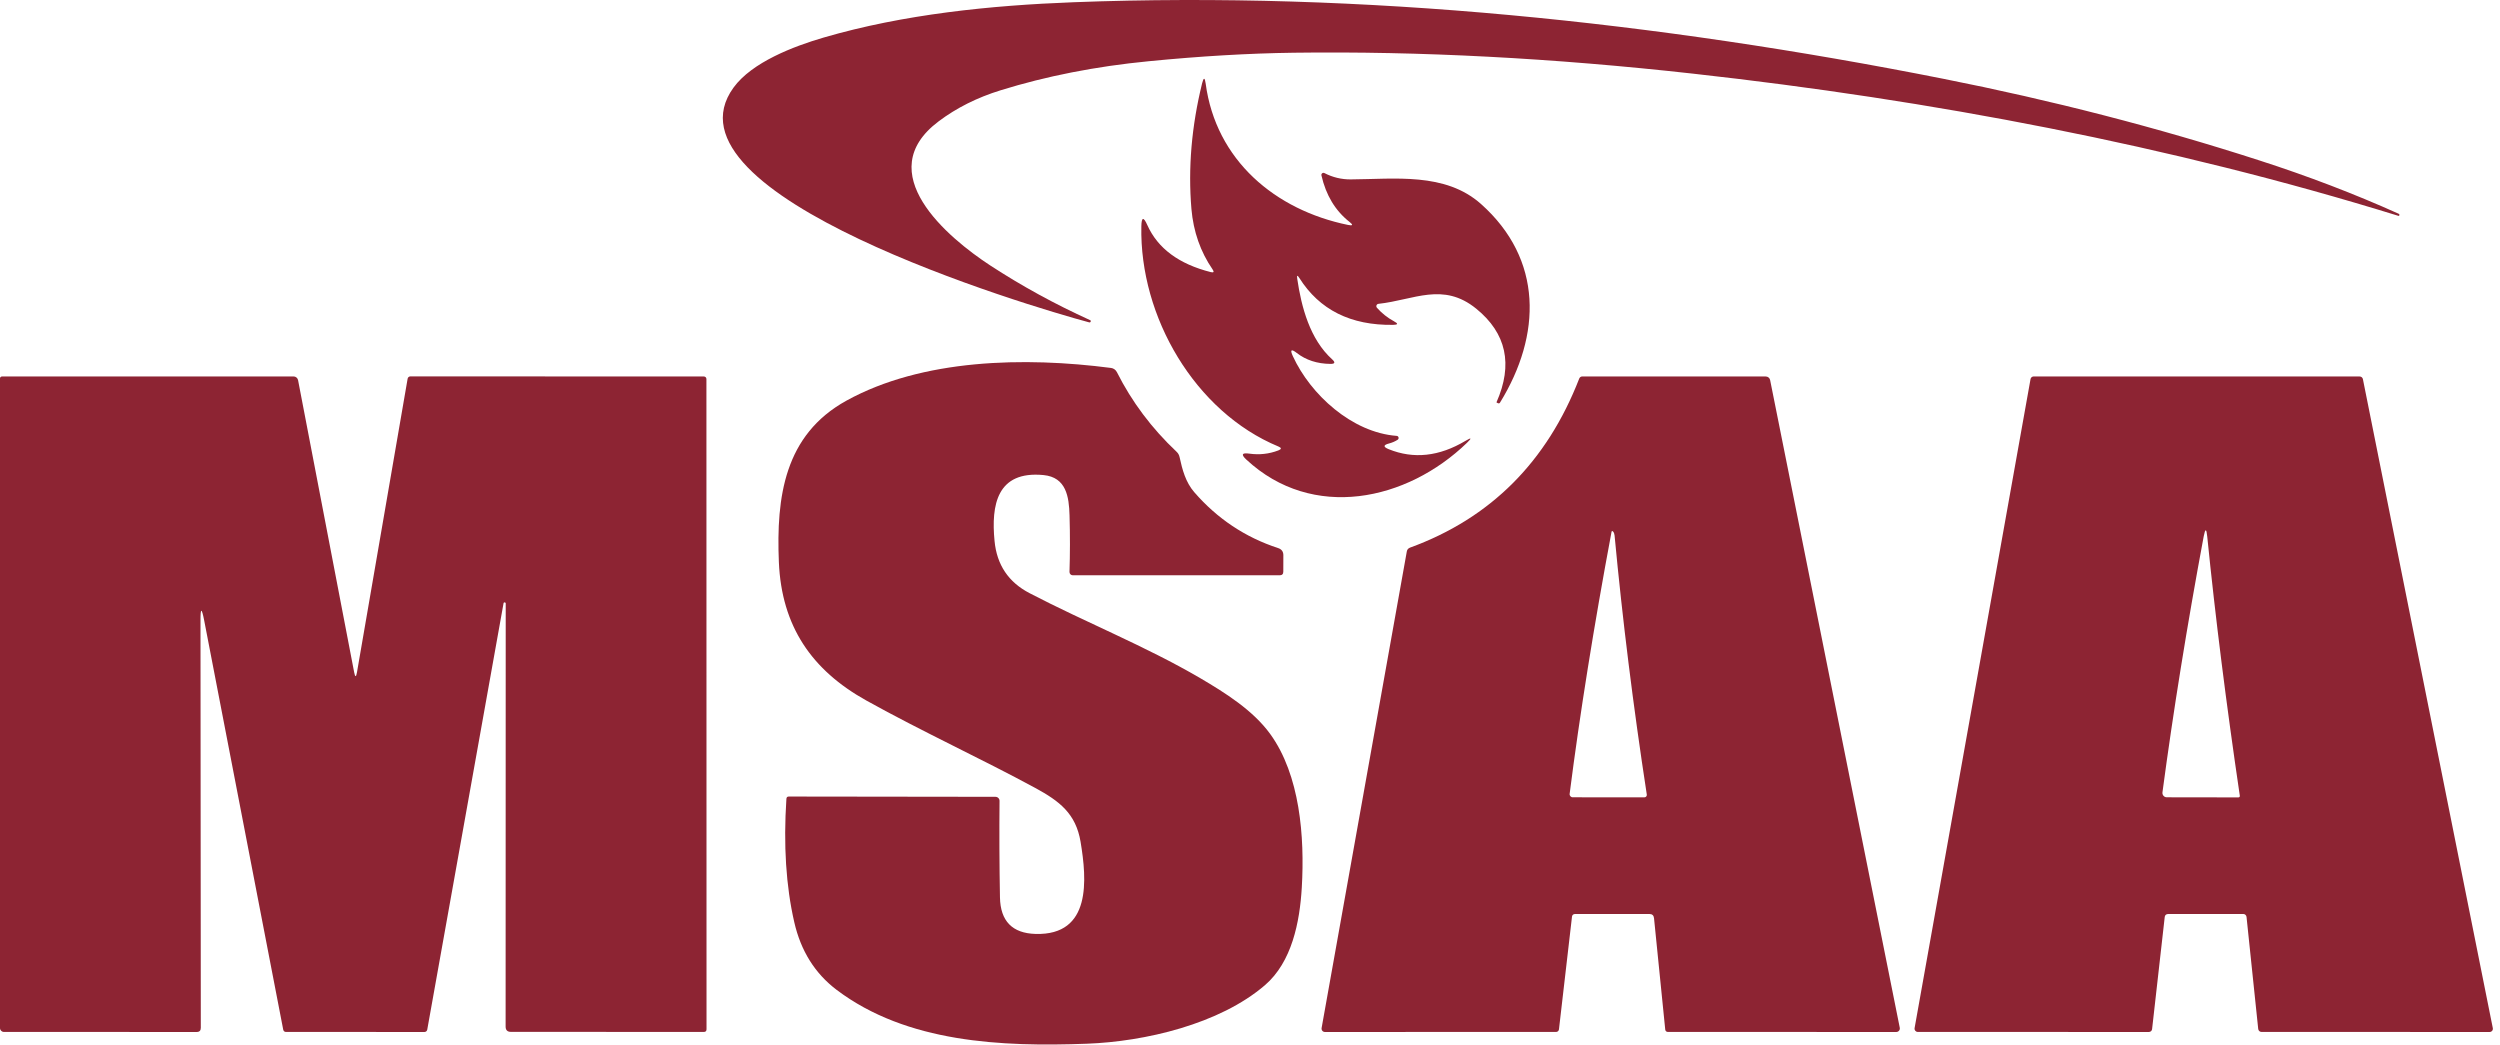 <svg width="146" height="61" viewBox="0 0 146 61" fill="none" xmlns="http://www.w3.org/2000/svg">
<path d="M140.077 12.481C140.124 12.502 140.136 12.537 140.118 12.583V12.586C140.108 12.608 140.096 12.614 140.074 12.608C126.718 8.473 112.752 5.846 98.878 4.302C90.692 3.39 82.92 2.983 75.556 3.079C72.917 3.114 70.094 3.281 67.083 3.576C63.987 3.877 61.106 4.444 58.438 5.272C57.064 5.697 55.858 6.302 54.816 7.087C50.83 10.08 55.331 13.867 57.83 15.502C59.663 16.699 61.608 17.763 63.661 18.696C63.699 18.712 63.711 18.74 63.696 18.777V18.78C63.68 18.82 63.652 18.836 63.609 18.827C60.048 17.874 38.281 11.386 42.837 5.117C43.916 3.632 46.351 2.704 48.104 2.192C52.769 0.831 57.858 0.313 62.706 0.13C79.629 -0.515 96.766 1.287 113.465 4.596C119.839 5.859 125.999 7.447 131.942 9.367C134.78 10.282 137.494 11.318 140.077 12.481Z" fill="#8D2433"/>
<path d="M75.758 16.274C76 17.936 76.502 19.816 77.796 20.985C77.997 21.165 77.963 21.255 77.694 21.252C76.921 21.243 76.267 21.029 75.736 20.616C75.404 20.359 75.327 20.421 75.504 20.802C76.527 23.032 78.947 25.259 81.564 25.455C81.685 25.464 81.722 25.619 81.62 25.684C81.468 25.78 81.301 25.852 81.124 25.898C80.776 25.988 80.77 26.1 81.102 26.233C82.557 26.823 84.049 26.661 85.584 25.746C85.941 25.532 85.969 25.573 85.671 25.861C82.16 29.258 76.657 30.439 72.784 26.838C72.47 26.547 72.526 26.432 72.951 26.491C73.543 26.575 74.111 26.512 74.654 26.305C74.849 26.23 74.849 26.153 74.657 26.075C69.793 24.059 66.543 18.498 66.655 13.213C66.667 12.673 66.782 12.648 67.002 13.141C67.61 14.503 68.847 15.421 70.712 15.892C70.882 15.933 70.916 15.883 70.817 15.737C70.107 14.704 69.694 13.526 69.579 12.201C69.378 9.819 69.586 7.375 70.203 4.866C70.293 4.509 70.361 4.512 70.411 4.878C71.006 9.357 74.471 12.267 78.733 13.138C79.009 13.194 79.033 13.135 78.813 12.961C77.982 12.307 77.436 11.401 77.172 10.244C77.148 10.142 77.253 10.061 77.346 10.108C77.827 10.356 78.339 10.48 78.878 10.477C81.437 10.464 84.393 10.049 86.487 11.91C90.119 15.142 90.032 19.565 87.6 23.513C87.572 23.56 87.532 23.569 87.482 23.547L87.408 23.51C87.395 23.504 87.392 23.495 87.399 23.485C88.369 21.28 87.975 19.462 86.214 18.029C84.272 16.451 82.582 17.518 80.501 17.744C80.389 17.756 80.339 17.89 80.414 17.974C80.696 18.293 81.028 18.557 81.412 18.765C81.664 18.898 81.645 18.969 81.363 18.972C78.885 19.01 77.055 18.095 75.879 16.23C75.767 16.054 75.727 16.069 75.758 16.274Z" fill="#8D2433"/>
<path d="M74.948 32.427L74.945 33.383C74.945 33.525 74.874 33.597 74.731 33.597H62.65C62.542 33.597 62.455 33.507 62.458 33.401C62.492 32.362 62.495 31.258 62.461 30.095C62.43 29.015 62.272 27.874 60.944 27.744C58.215 27.48 57.877 29.499 58.082 31.596C58.215 32.989 58.897 34.003 60.129 34.642C63.404 36.348 66.884 37.728 70.079 39.595C71.549 40.458 73.168 41.475 74.173 42.855C75.922 45.262 76.198 48.872 76.025 51.828C75.907 53.854 75.445 56.183 73.872 57.535C71.217 59.818 66.841 60.829 63.478 60.953C58.485 61.139 52.961 60.898 48.867 57.814C47.598 56.856 46.77 55.538 46.385 53.854C45.901 51.744 45.749 49.344 45.926 46.651C45.932 46.562 45.979 46.515 46.069 46.518L58.137 46.534C58.271 46.537 58.376 46.642 58.373 46.773C58.355 48.624 58.364 50.504 58.398 52.405C58.423 53.791 59.118 54.505 60.482 54.542C63.752 54.632 63.472 51.366 63.106 49.164C62.83 47.511 61.872 46.785 60.464 46.019C57.319 44.313 53.863 42.728 50.594 40.91C47.396 39.13 45.644 36.565 45.486 32.827C45.328 29.019 45.808 25.399 49.431 23.398C53.87 20.951 59.837 20.833 64.884 21.488C65.029 21.506 65.156 21.596 65.225 21.73C66.096 23.463 67.259 25.014 68.711 26.382C68.804 26.469 68.863 26.575 68.888 26.698C69.046 27.427 69.241 28.163 69.744 28.742C71.087 30.29 72.718 31.379 74.644 32.009C74.846 32.074 74.948 32.213 74.948 32.427Z" fill="#8D2433"/>
<path d="M29.407 35.231L24.95 60.137C24.934 60.212 24.869 60.268 24.795 60.268L16.693 60.265C16.619 60.265 16.557 60.212 16.541 60.137L11.923 36.227C11.777 35.479 11.706 35.485 11.709 36.248L11.727 60.026C11.727 60.187 11.647 60.268 11.489 60.268L0.226 60.265C0.102 60.265 0 60.162 0 60.038V22.099C0 22.037 0.05 21.987 0.112 21.987L17.143 21.984C17.27 21.984 17.382 22.074 17.407 22.201L20.682 39.257C20.741 39.564 20.797 39.564 20.849 39.254L23.805 22.117C23.818 22.04 23.886 21.981 23.966 21.981L41.106 21.987C41.19 21.987 41.255 22.052 41.255 22.136L41.261 60.106C41.261 60.212 41.209 60.265 41.106 60.265L29.838 60.261C29.63 60.261 29.528 60.159 29.528 59.951L29.534 35.24C29.534 35.206 29.509 35.181 29.475 35.178C29.441 35.175 29.413 35.197 29.407 35.231Z" fill="#8D2433"/>
<path d="M96.319 53.376L91.968 53.379C91.887 53.379 91.816 53.441 91.806 53.522L91.043 60.116C91.034 60.2 90.963 60.265 90.879 60.265L77.374 60.268C77.25 60.268 77.16 60.156 77.182 60.035L82.157 32.21C82.176 32.095 82.241 32.021 82.349 31.98C87.045 30.265 90.339 26.974 92.228 22.105C92.259 22.03 92.331 21.984 92.408 21.984L103.121 21.987C103.245 21.987 103.351 22.074 103.375 22.195L110.947 60.023C110.971 60.15 110.875 60.268 110.745 60.268L97.399 60.265C97.321 60.265 97.256 60.206 97.25 60.128L96.595 53.624C96.58 53.46 96.487 53.376 96.319 53.376ZM94.111 31.075C93.081 36.583 92.265 41.679 91.667 46.36C91.654 46.468 91.738 46.562 91.847 46.562L96.034 46.565C96.121 46.565 96.186 46.487 96.173 46.403C95.376 41.205 94.75 36.162 94.291 31.27C94.281 31.174 94.254 31.1 94.207 31.047C94.154 30.991 94.123 31 94.111 31.075Z" fill="#8D2433"/>
<path d="M126.421 53.546L125.682 60.1C125.673 60.196 125.593 60.268 125.493 60.268L111.998 60.265C111.88 60.265 111.79 60.159 111.812 60.041L118.583 22.139C118.598 22.049 118.679 21.984 118.769 21.984L137.807 21.987C137.897 21.987 137.974 22.052 137.993 22.139L145.58 60.041C145.604 60.159 145.515 60.268 145.397 60.268L132.069 60.265C131.973 60.265 131.892 60.19 131.88 60.094L131.197 53.546C131.185 53.45 131.104 53.376 131.008 53.376L126.607 53.379C126.511 53.379 126.43 53.45 126.421 53.546ZM130.806 46.478C130.012 41.096 129.377 36.047 128.902 31.329C128.855 30.855 128.787 30.852 128.697 31.32C127.72 36.565 126.917 41.549 126.287 46.276C126.269 46.428 126.387 46.562 126.539 46.562L130.729 46.568C130.775 46.568 130.813 46.524 130.806 46.478Z" fill="#8D2433"/>
</svg>
